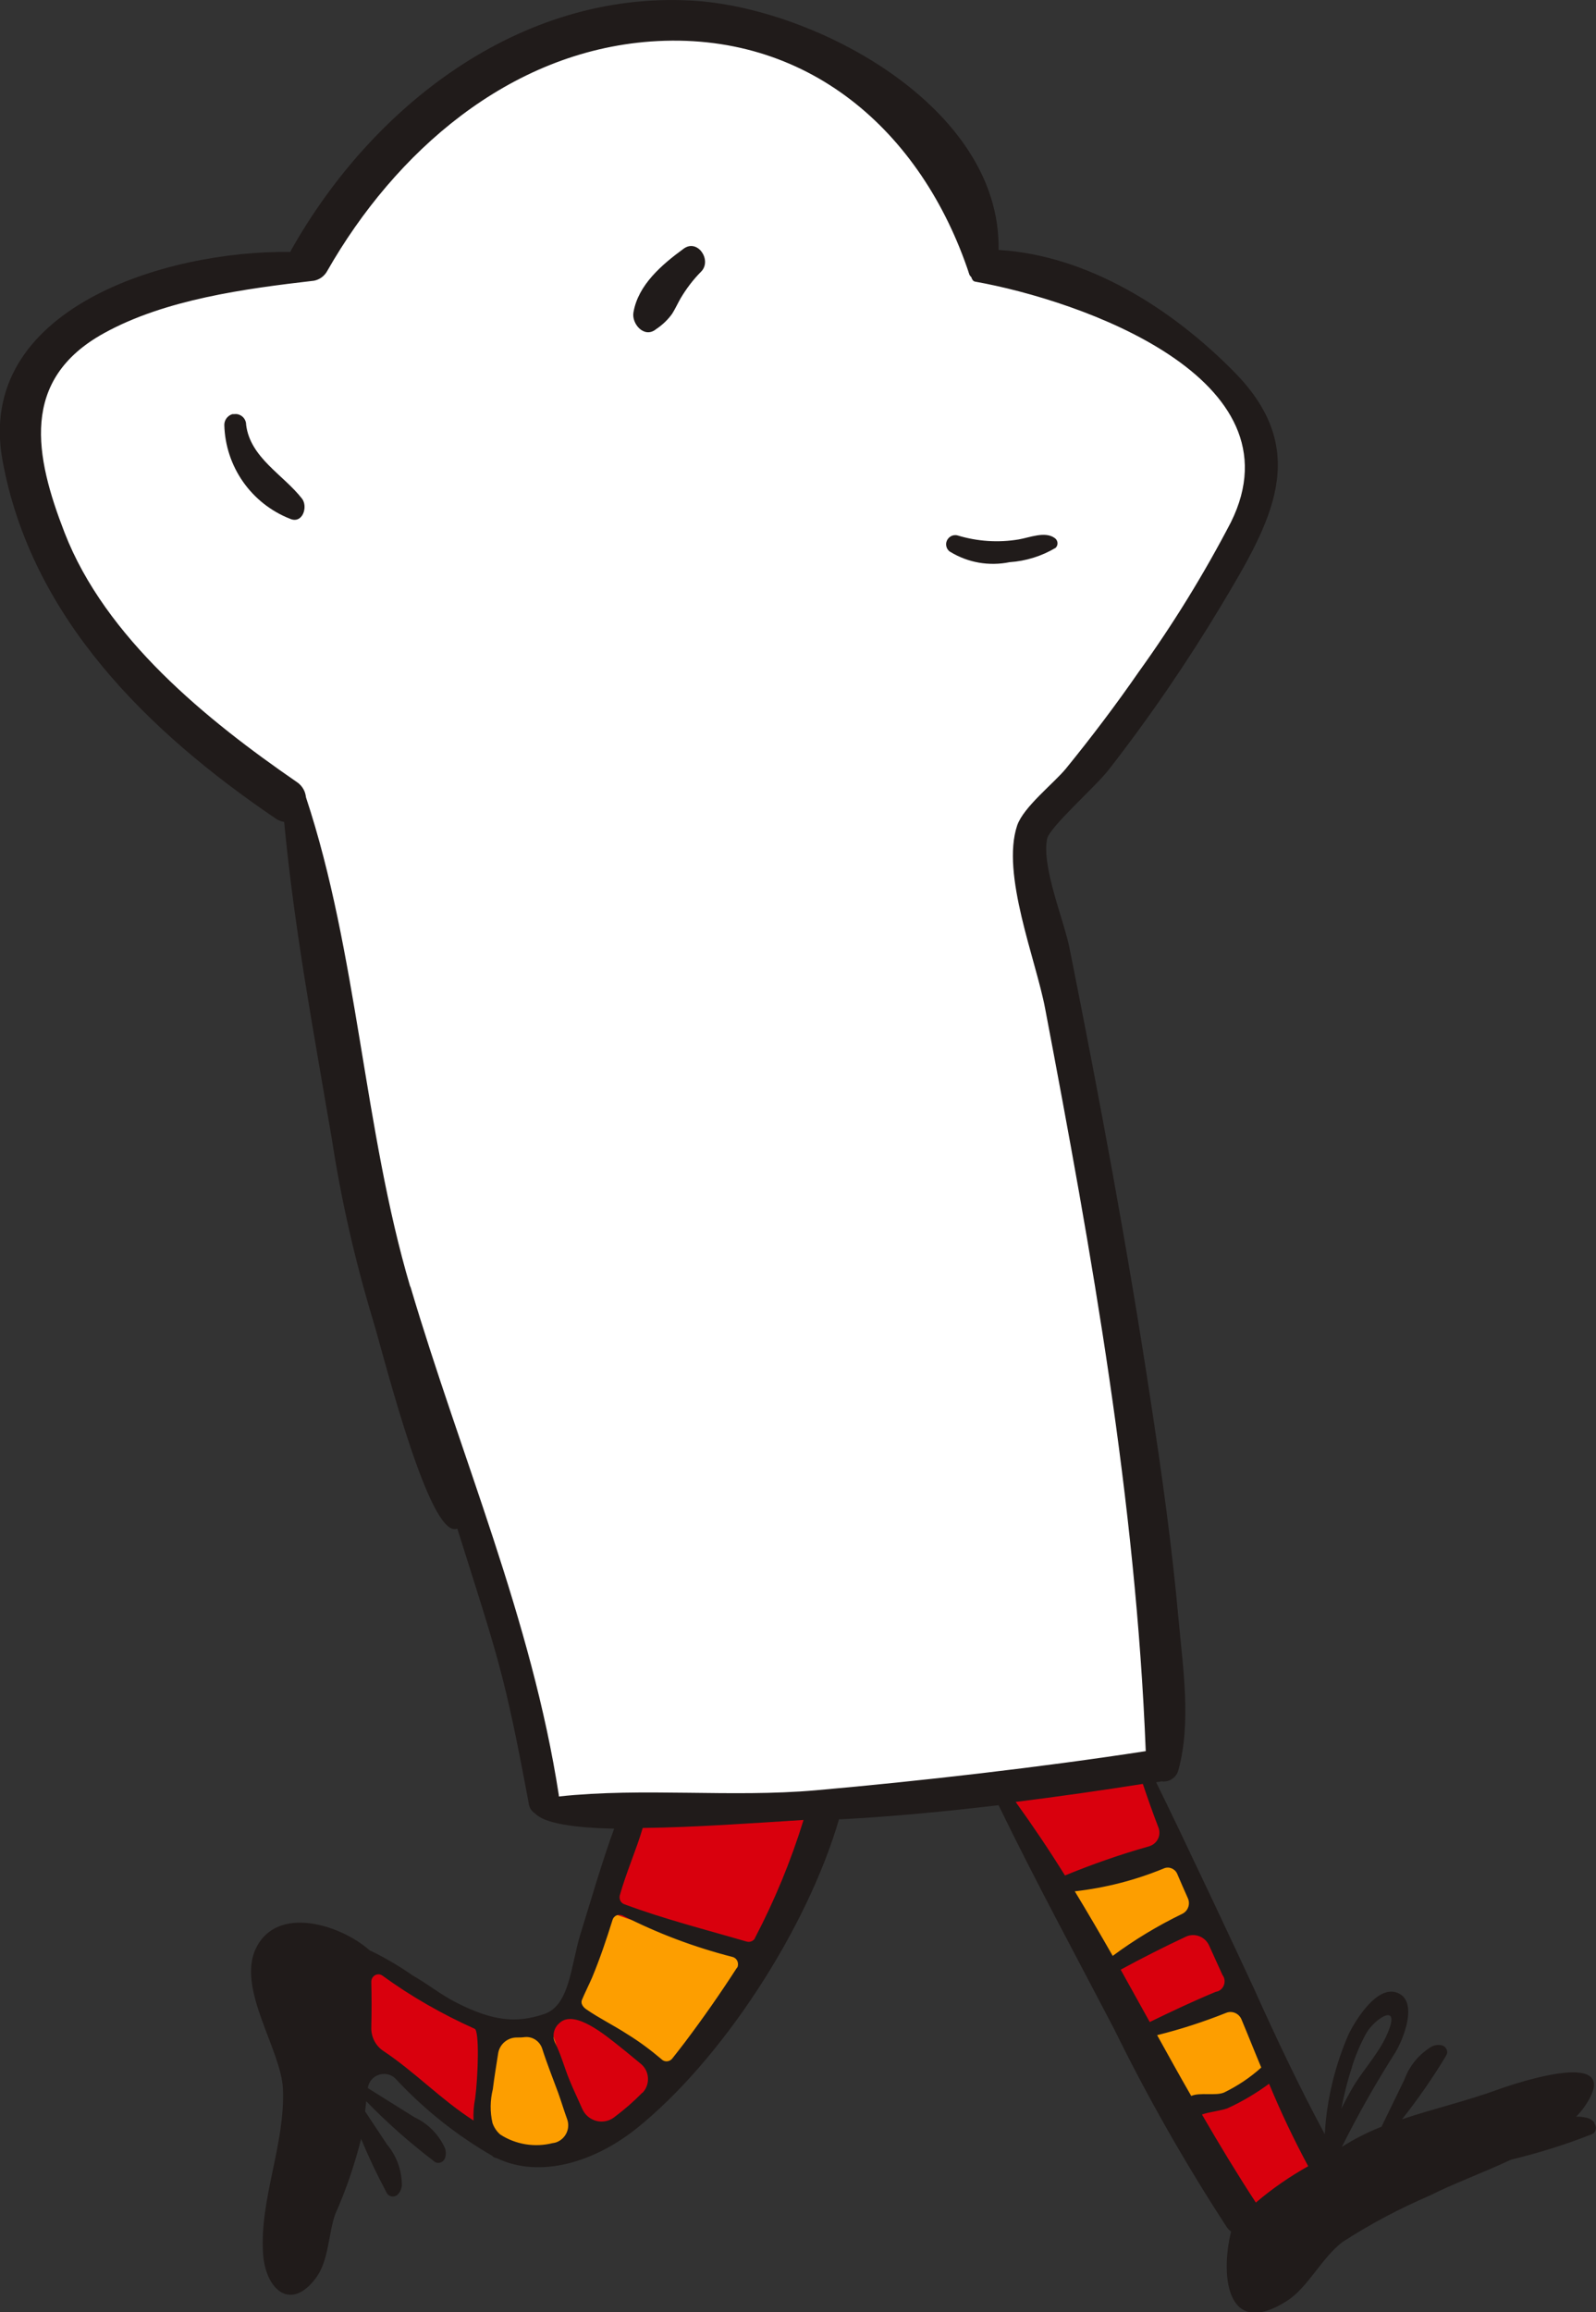 <svg xmlns="http://www.w3.org/2000/svg" id="Layer_1" data-name="Layer 1" viewBox="0 0 87.73 127"><rect x="0" y="0" width="87.73" height="127" fill="#333333" stroke="none"/><g id="Group_53" data-name="Group 53"><path id="Path_165" data-name="Path 165" d="m34.9,99.56s-2.85,11.13-5.13,11.89-10.33-4.12-10.33-4.12l.97,4.95s7.21,8.22,12.61,5.53c5.4-2.7,12.36-18.03,12.36-18.03l-10.47-.21Z" fill="#fd9e00" stroke-width="0"></path><path id="Path_166" data-name="Path 166" d="m55.16,98.48c.2.14,14.25,24.11,14.25,24.11l3.78-2.9-10.27-22.29-7.76,1.08Z" fill="#fd9e00" stroke-width="0"></path><path id="Path_167" data-name="Path 167" d="m66.11,110.6c.2-.09.41-.12.62-.09.63-.25,1.27-.49,1.92-.68l-2.28-4.95c-.45.27-.94.48-1.46.6-.09.04-.18.08-.27.13-1.3.71-2.53,1.58-3.81,2.38l2.23,3.79c1.02-.37,2.06-.73,3.05-1.18" fill="#d9000d" stroke-width="0"></path><path id="Path_168" data-name="Path 168" d="m70.25,113.31c-.78.54-1.61,1.01-2.47,1.42-.69.52-1.45.94-2.26,1.24,2.2,3.76,3.89,6.62,3.89,6.62l3.78-2.9-2.94-6.38Z" fill="#d9000d" stroke-width="0"></path><path id="Path_169" data-name="Path 169" d="m58.76,103.35c.14-.02.27-.05.4-.09h.03c.11-.05.22-.08.33-.12.57-.19,1.14-.38,1.72-.56,1.11-.4,2.26-.68,3.43-.83.09,0,.17-.01.25-.02l-2-4.34-7.76,1.07c.06.04,1.32,2.15,3.07,5.11.15-.13.33-.21.53-.23" fill="#d9000d" stroke-width="0"></path><path id="Path_170" data-name="Path 170" d="m34.78,105.48c.92.27,1.84.53,2.75.81.79.24,1.58.49,2.37.75.48.14.94.35,1.37.62,2.38-4.13,4.1-7.9,4.1-7.9l-10.47-.2s-.67,2.62-1.62,5.41c.5.15.99.36,1.5.51" fill="#d9000d" stroke-width="0"></path><path id="Path_171" data-name="Path 171" d="m26.72,115.9c.06-1.3-.15-2.76.5-3.93,0-.27.01-.55.02-.82-2.71-1.03-5.33-2.31-7.81-3.81l.68,5.07c1.83,2.18,4.11,3.94,6.68,5.17-.09-.55-.11-1.11-.06-1.67" fill="#d9000d" stroke-width="0"></path><path id="Path_172" data-name="Path 172" d="m34.55,112.08c-.71-.53-1.5-.95-2.34-1.25-.43-.15-.83-.38-1.19-.66-.23.38-.51.73-.84,1.02.11.29.23.62.32.9.12.36.23.74.33,1.11.12.44.24.87.35,1.31.27.95.37,1.94.3,2.92-.04.31-.13.62-.28.9.63-.07,1.24-.25,1.81-.53,1.6-.97,2.99-2.26,4.08-3.79-.92-.53-1.78-1.17-2.53-1.92" fill="#d9000d" stroke-width="0"></path><path id="Path_173" data-name="Path 173" d="m30.21,99.41l21.53-.33,12.36-2.21-2.95-27.01-4.58-23.08,8.27-11.54,4.26-7.37-.57-5.48-6.39-5.65-8.86-1.67-1.28-6.85-11.87-6.96-10.64,1.07-10.4,7.86-2.13,4.34-11.71,2.95-4.01,5.07,2.37,9.66,8.52,9.25,4.01,3.03,4.34,22.43,6.39,19.65,3.36,12.85Z" fill="#fff" stroke-width="0"></path><path id="Path_174" data-name="Path 174" d="m13.53,23.33c0-.27-.18-.5-.44-.57-.08-.02-.17-.02-.26-.01h-.06c-.26.08-.44.32-.44.59.06,2.29,1.48,4.32,3.62,5.16.69.29.99-.67.65-1.11-1.03-1.32-2.84-2.24-3.07-4.05" fill="#201b1a" stroke-width="0"></path><path id="Path_175" data-name="Path 175" d="m36.05,18.09c.35-.23.66-.52.9-.86.17-.27.3-.56.46-.84.32-.54.7-1.04,1.14-1.48.59-.62-.2-1.81-.97-1.25-1.19.87-2.5,1.98-2.76,3.5-.11.62.58,1.43,1.22.94" fill="#201b1a" stroke-width="0"></path><path id="Path_176" data-name="Path 176" d="m52.23,30.31c.98.6,2.14.8,3.27.57.89-.06,1.76-.33,2.53-.79.14-.14.13-.37-.01-.5-.02-.02-.04-.03-.05-.04-.53-.38-1.38-.02-1.97.08-1.13.19-2.28.11-3.37-.22-.27-.07-.54.1-.61.37-.05.21.04.43.22.54" fill="#201b1a" stroke-width="0"></path><path id="Path_177" data-name="Path 177" d="m87.65,116.6c-.12-.15-.29-.25-.48-.28-.17-.04-.35-.06-.53-.05.15-.16.3-.33.43-.51,2.38-3.39-3.71-1.35-4.76-.97-1.7.62-3.51,1.04-5.24,1.62.87-1.1,1.67-2.25,2.39-3.44.04-.06.07-.13.09-.2.02-.19-.11-.37-.29-.42-.18-.04-.38-.02-.55.06-.71.42-1.24,1.07-1.52,1.84l-1.25,2.57c-.76.3-1.49.67-2.18,1.11h0c.89-1.78,1.87-3.51,2.94-5.19.43-.7,1.3-2.83.1-3.28-1.11-.42-2.27,1.49-2.65,2.24-.77,1.75-1.22,3.62-1.33,5.53-1.39-2.58-2.65-5.24-3.86-7.93-.02-.04-.03-.09-.06-.13-.51-1.12-4.11-8.78-5.35-11.27l.3-.05c.43.06.83-.22.93-.64.71-2.62.24-5.63,0-8.29-.36-4.01-.92-8-1.53-11.98-1.26-8.32-2.81-16.6-4.46-24.86-.3-1.52-1.55-4.48-1.23-6.01.14-.64,2.66-2.86,3.37-3.77,2.26-2.9,4.34-5.94,6.23-9.09,2.73-4.56,4.95-8.42.72-12.74-3.45-3.52-8.1-6.45-12.99-6.74C55.04,5.87,44.78.39,37.99.03c-9.44-.51-17.54,5.82-21.98,13.7-.02.04-.03.07-.05.11-6.87-.1-17.35,3.13-15.82,11.46,1.58,8.64,8.01,14.91,15.01,19.66.14.1.3.16.47.19.56,5.92,1.62,11.53,2.62,17.41.51,3.33,1.26,6.62,2.23,9.85.48,1.51,2.76,10.76,4.31,11.53.11.06.24.07.36.03,2.21,7.03,2.57,7.82,3.93,15.12.03.22.16.41.34.52h0c.52.56,2.19.79,4.35.84-.34.91-.61,1.77-.94,2.81-.31,1.01-.62,2.02-.93,3.03-.52,1.74-.58,3.89-2,4.35-1.52.5-2.79.39-4.83-.65-.83-.42-1.56-1.02-2.38-1.48-.73-.51-1.49-.96-2.3-1.35-.04-.01-.08-.04-.11-.07-1.57-1.36-5.05-2.48-6.21-.05-1.05,2.19,1.39,5.55,1.49,7.68.14,3.05-1.29,6.07-1.09,9.07.13,1.99,1.54,3.23,2.94,1.29.67-.94.65-2.36,1.02-3.44.6-1.34,1.07-2.73,1.43-4.15.41.99.87,1.96,1.38,2.91.03.07.07.13.13.18.16.11.37.1.51-.04.13-.14.21-.32.22-.5,0-.82-.29-1.62-.82-2.25l-1.2-1.81c.02-.19.04-.38.06-.56,1.15,1.18,2.38,2.27,3.69,3.27.05.05.12.09.19.11.19.04.38-.07.45-.25.06-.18.06-.37,0-.55-.34-.75-.93-1.35-1.68-1.7l-2.56-1.6c.06-.49.51-.83,1-.77.2.02.38.11.52.25,1.55,1.67,3.33,3.09,5.3,4.23.07.08.17.13.27.14,2.44,1.16,5.44.15,7.65-1.61,4.67-3.73,9.38-10.92,11.16-17.01h.17c2.68-.14,5.64-.42,8.6-.77,2.01,4.14,4.22,8.21,6.35,12.29,1.84,3.75,3.91,7.38,6.19,10.88.07.1.15.18.24.25-.61,2.5-.21,5.9,3.07,3.81,1.16-.74,1.92-2.38,3.06-3.24,1.53-.99,3.14-1.84,4.82-2.56,1.19-.61,2.86-1.22,4.44-1.96,1.49-.36,2.95-.81,4.37-1.37.07-.02.13-.06.19-.1.13-.14.14-.36.02-.51M22.55,70.68c-2.56-8.64-2.89-18.32-5.73-26.88-.02-.16-.06-.31-.14-.45h0c-.09-.16-.21-.29-.36-.39-4.97-3.42-10.53-7.93-12.77-13.7-1.63-4.2-2.48-8.4,2.17-10.96,3.35-1.85,7.73-2.44,11.54-2.88h0c.31-.06.58-.26.73-.54,3.73-6.53,9.98-12.03,17.77-12.6,8.57-.62,14.9,4.87,17.52,12.78.02.06.06.12.11.16.04.13.1.23.21.25,5.79,1.03,18,5.29,14.06,13.22-1.49,2.86-3.18,5.6-5.06,8.21-1.26,1.82-2.6,3.59-4,5.31-.67.82-2.34,2.11-2.69,3.14-.89,2.67,1.03,7.35,1.54,10.05,2.57,13.52,4.99,27.04,5.53,40.79-5.71.88-12.44,1.65-18.13,2.15-4.66.41-9.48-.16-14.13.34,0-.02,0-.04,0-.06-1.49-9.66-5.4-18.63-8.16-27.95m3.56,44.59c-.08.4-.11.81-.09,1.22-1.79-1.15-3.21-2.66-4.97-3.83-.43-.29-.67-.79-.65-1.3.02-.84.02-1.67,0-2.49,0-.22.16-.4.38-.41.08,0,.16.02.23.07,1.58,1.15,3.29,2.12,5.07,2.92.27.1.19,2.61.03,3.82m4.26,2.46c-.98.25-2.03.08-2.88-.47-.2-.17-.35-.4-.43-.64-.14-.61-.13-1.24.02-1.85.08-.65.19-1.3.29-1.95.07-.51.51-.89,1.02-.89.14,0,.29,0,.43-.02.43-.05.83.21.97.62.26.82.59,1.64.88,2.43.17.47.32.98.5,1.47.18.52-.1,1.08-.61,1.26-.06.02-.12.03-.18.04m4.91-2.76c-.48.49-1,.94-1.55,1.35-.51.38-1.23.27-1.61-.24-.05-.07-.09-.14-.13-.22-.23-.53-.49-1.06-.7-1.58-.28-.67-.47-1.41-.8-2.07-.17-.37-.07-.81.24-1.07.82-.79,2.56.69,3.38,1.34.37.29.73.6,1.1.9.46.38.52,1.07.14,1.53-.02.02-.04.04-.06.06m5.19-6.86c-.89,1.38-1.84,2.74-2.85,4.08-.23.3-.46.6-.7.9-.14.17-.39.2-.56.06,0,0-.01-.01-.02-.02-.6-.51-1.23-.98-1.9-1.39-.72-.47-1.52-.86-2.23-1.35-.21-.14-.33-.34-.25-.53.14-.34.4-.86.56-1.23.42-1.01.78-2.07,1.12-3.16.06-.21.29-.33.5-.26.02,0,.04.01.06.02,1.92.98,3.94,1.74,6.02,2.27.22.05.35.26.31.48,0,.05-.03.09-.05.13m.99-1.63c-.1.16-.28.23-.46.18-2.26-.66-4.52-1.23-6.72-2.05-.2-.07-.3-.28-.25-.49.36-1.28.9-2.48,1.26-3.7,2.81-.03,6.13-.27,8.84-.44-.69,2.24-1.59,4.42-2.68,6.5m14.34-7.49c2.4-.3,4.77-.64,6.99-.99.27.8.55,1.6.86,2.4.15.4-.04.84-.44,1-.03.01-.05.02-.08.03-1.57.44-3.11.98-4.62,1.6-.85-1.37-1.76-2.72-2.71-4.04m5.33,8.45c-.68-1.19-1.37-2.37-2.08-3.54,1.68-.19,3.33-.61,4.9-1.26.28-.12.61.02.73.3.19.45.39.9.59,1.35.14.32,0,.7-.32.85-1.34.65-2.62,1.42-3.82,2.31m.43.76c1.18-.64,2.38-1.25,3.6-1.82.48-.22,1.05,0,1.27.48,0,0,0,0,0,0l.74,1.63c.19.25.14.61-.11.81-.08.06-.17.1-.26.11-1.23.51-2.44,1.08-3.63,1.66-.53-.96-1.07-1.92-1.6-2.88m2.01,3.6c1.29-.32,2.55-.73,3.78-1.22.33-.14.71.02.85.35.37.88.72,1.77,1.09,2.65-.61.55-1.3,1.01-2.04,1.37-.46.2-1.33-.02-1.81.19-.64-1.11-1.26-2.23-1.88-3.35m5.44,9.22c-1.04-1.59-2.02-3.21-2.97-4.85.38-.14,1.02-.2,1.4-.34.81-.37,1.57-.82,2.29-1.35.64,1.55,1.36,3.06,2.15,4.53-1.02.57-1.99,1.24-2.88,2m5.28-7.44c.2-.65.47-1.28.8-1.88.48-.82,2.01-1.8,1.08.2-.48,1.03-1.34,1.92-1.9,2.91-.19.34-.38.69-.56,1.05.15-.77.34-1.54.59-2.29" fill="#201b1a" stroke-width="0"></path></g></svg>